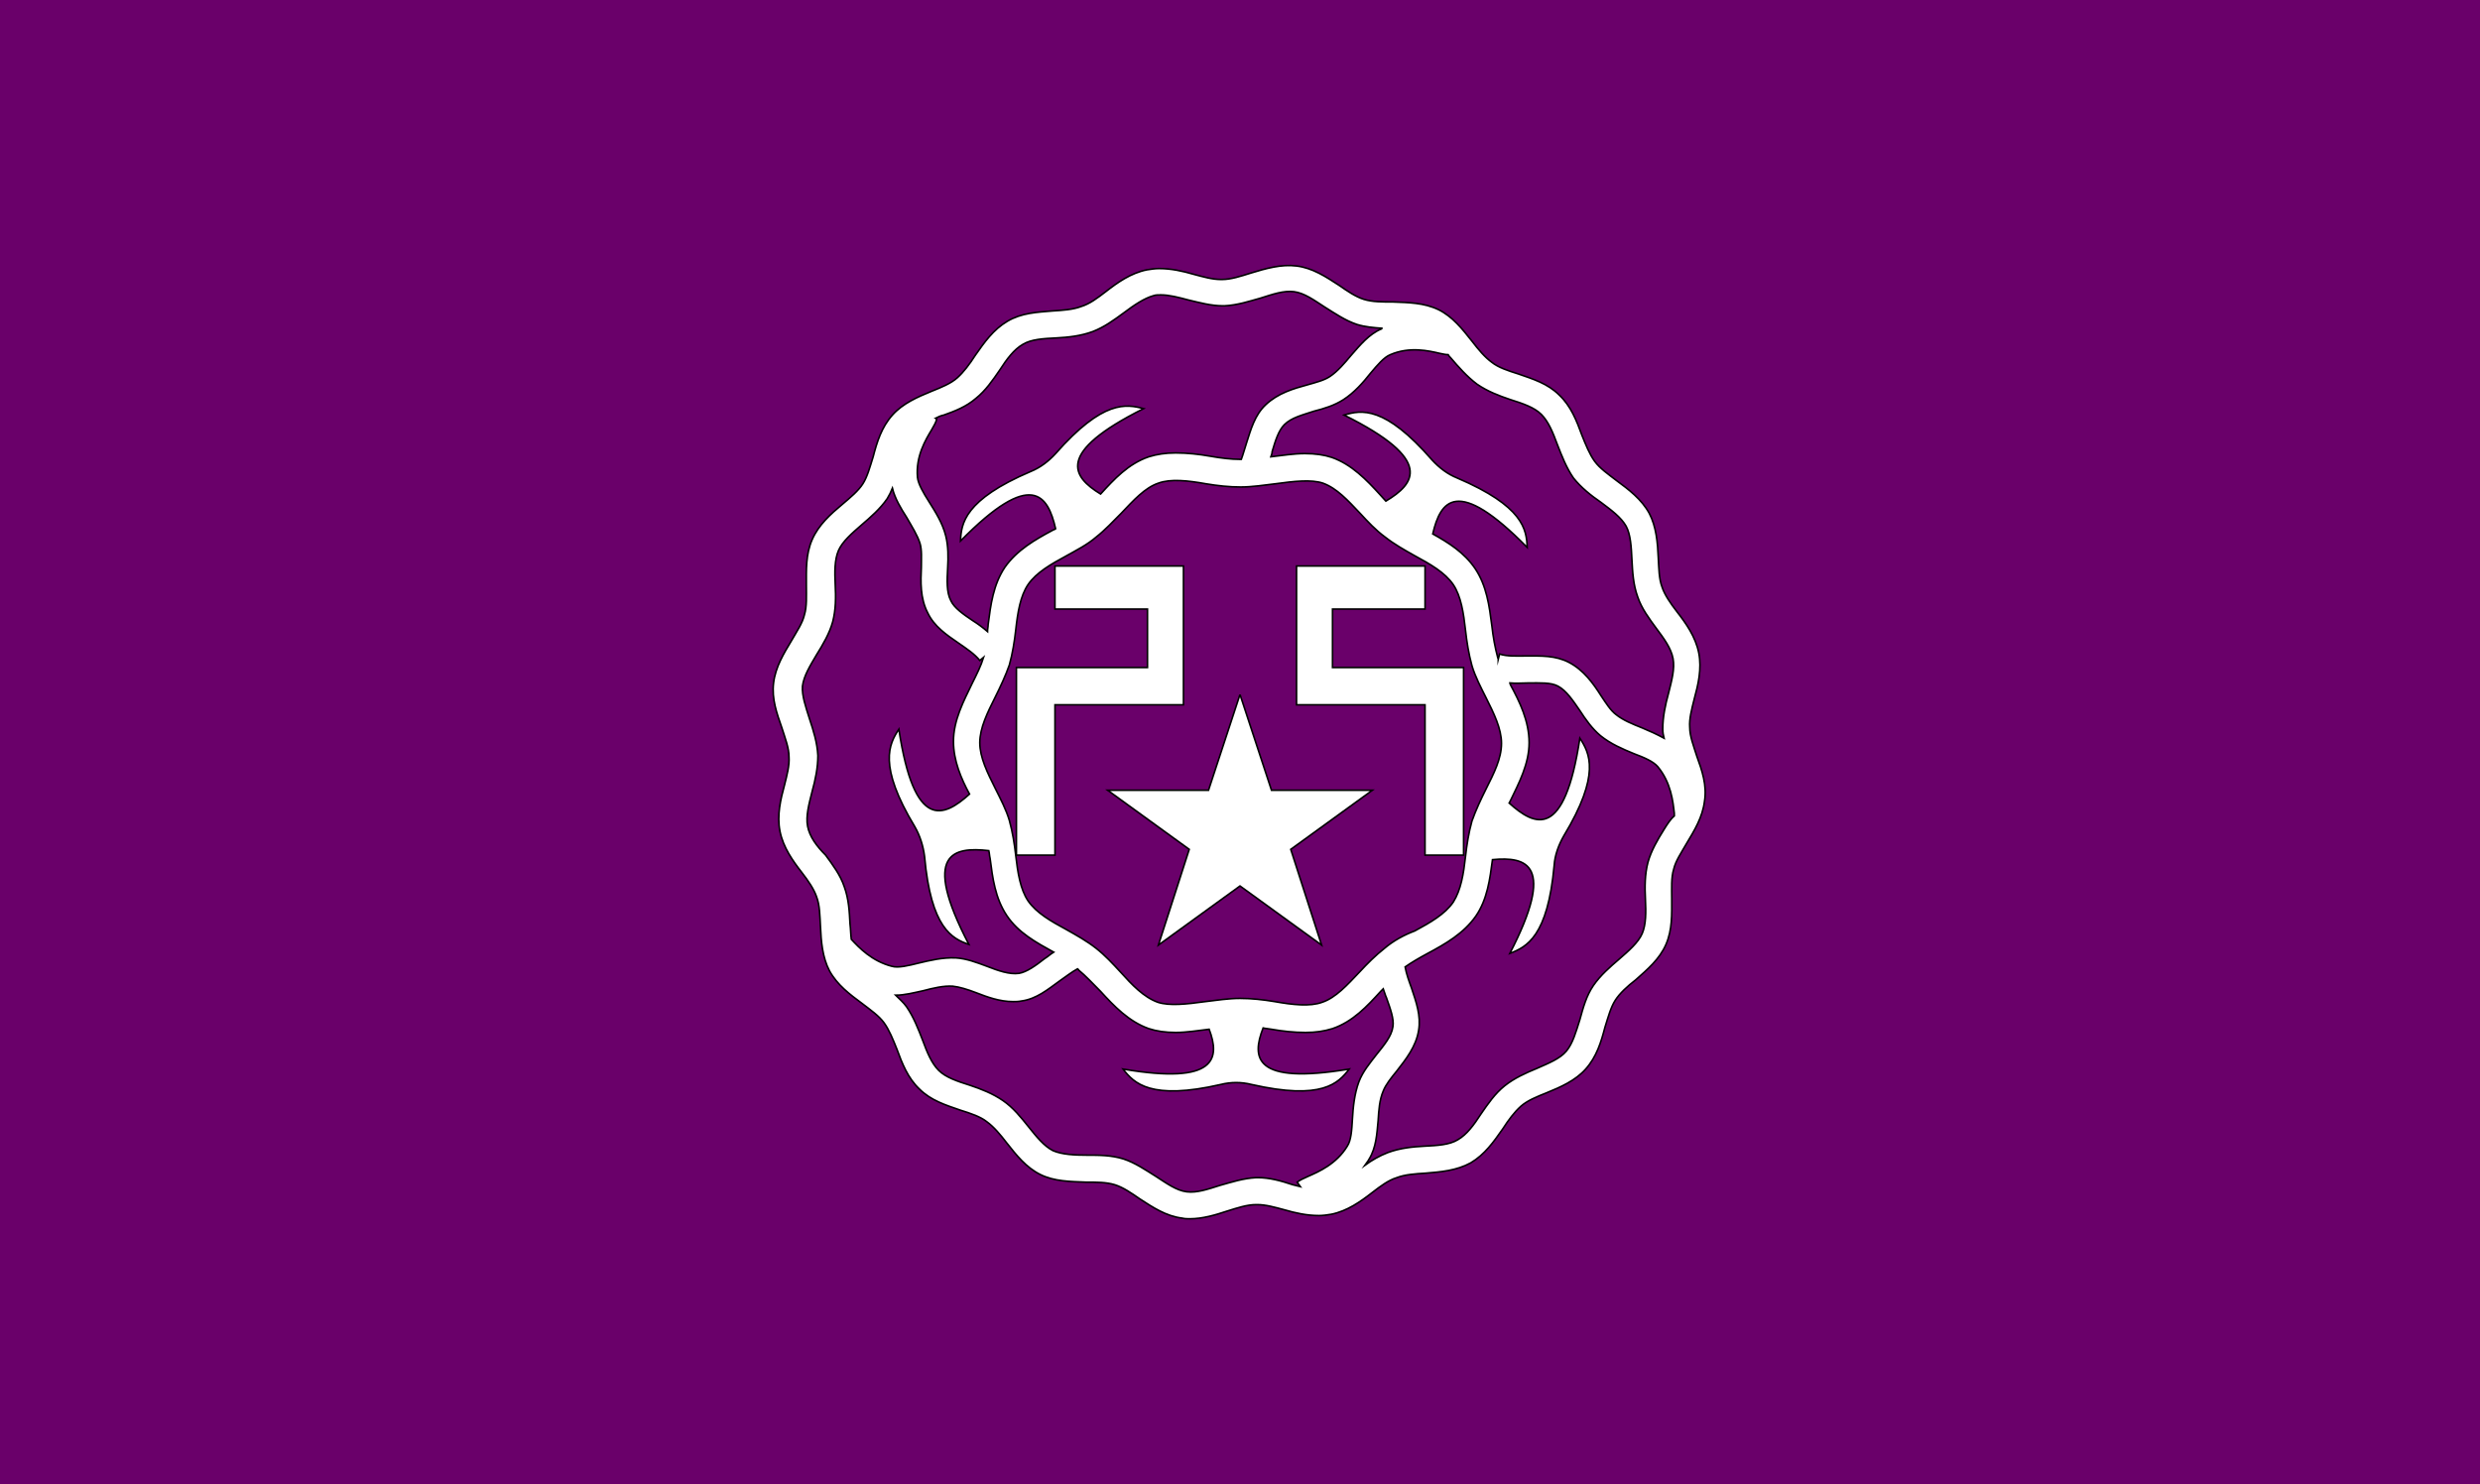 <?xml version="1.0"?>
<!-- Generator: Adobe Illustrator 18.0.0, SVG Export Plug-In . SVG Version: 6.00 Build 0)  -->
<svg
    xmlns="http://www.w3.org/2000/svg"
    xmlns:xlink="http://www.w3.org/1999/xlink"
    xmlns:svg="http://www.w3.org/2000/svg"
    xmlns:inkscape="http://www.inkscape.org/namespaces/inkscape"
    xmlns:sodipodi="http://sodipodi.sourceforge.net/DTD/sodipodi-0.dtd"
    xmlns:ns1="http://sozi.baierouge.fr"
    xmlns:dc="http://purl.org/dc/elements/1.1/"
    xmlns:cc="http://web.resource.org/cc/"
    xmlns:rdf="http://www.w3.org/1999/02/22-rdf-syntax-ns#"
    version="1.1"
    id="Layer_2"
    x="0px"
    y="0px"
    viewBox="0 0 386 231"
    style="enable-background:new 0 0 386 231;"
    xml:space="preserve"
  >
<style
      type="text/css"
    >
	.st0{fill:#6A006A;}
	.st1{fill:#FFFFFF;stroke:#000000;stroke-width:0.25;stroke-miterlimit:10;}
</style
  >
<rect
      class="st0"
      width="386"
      height="231"
  />
<g
    >
	<polyline
        class="st1"
        points="193,108.1 197.9,123 213.6,123 200.9,132.2 205.7,147.1 193,137.9 180.3,147.1 185.1,132.2    172.4,123 188.1,123 193,108.1  "
    />
	<g
      >
		<polygon
          class="st1"
          points="164.2,88.1 164.2,94.8 178.6,94.8 178.6,103.9 158.2,103.9 158.2,133.1 164.2,133.1 164.2,109.7     184.2,109.7 184.2,88.1   "
      />
		<polygon
          class="st1"
          points="221.8,88.1 221.8,94.8 207.4,94.8 207.4,103.9 227.8,103.9 227.8,133.1 221.8,133.1 221.8,109.7     201.8,109.7 201.8,88.1   "
      />
	</g
    >
	<path
        class="st1"
        d="M264.1,117.7c-0.5-1.6-1.1-3.1-1.1-4.5c-0.1-1.3,0.3-2.8,0.7-4.4c0.6-2.2,1.2-4.7,0.7-7.2   c-0.5-2.5-2-4.6-3.4-6.4c-1-1.3-1.9-2.6-2.3-3.8c-0.5-1.3-0.5-2.9-0.6-4.6c-0.1-2.3-0.3-4.8-1.4-6.9c-1.2-2.2-3.2-3.7-5.1-5.1   c-1.3-1-2.6-1.9-3.4-3c-0.8-1.1-1.4-2.6-2-4.1c-0.8-2.2-1.7-4.5-3.5-6.2c-1.8-1.8-4.1-2.5-6.4-3.3c-1.6-0.5-3.1-1-4.1-1.8   c-1.1-0.8-2.1-2-3.1-3.3c-1.5-1.9-3-3.8-5.2-4.9c-2.3-1.1-4.7-1.1-7.1-1.2c-1.7,0-3.2,0-4.5-0.4c-1.3-0.4-2.6-1.3-3.9-2.2   c-2-1.3-4.1-2.7-6.6-3c-2.4-0.3-4.8,0.4-7.1,1.1c-1.6,0.5-3.1,1-4.5,1l-0.2,0c-1.3,0-2.7-0.4-4.2-0.8c-1.7-0.5-3.5-0.9-5.4-0.9   c-0.6,0-1.3,0.1-1.9,0.2c-2.5,0.5-4.6,2-6.4,3.4c-1.3,1-2.5,1.9-3.8,2.3c-1.3,0.5-2.9,0.6-4.5,0.7c-2.4,0.2-4.8,0.3-7,1.6   c-2.2,1.3-3.6,3.3-5,5.3c-0.9,1.4-1.8,2.6-2.8,3.5c-1,0.9-2.5,1.5-4,2.1c-2.2,0.9-4.5,1.9-6.1,3.7c-1.7,1.9-2.4,4.2-3,6.5   c-0.5,1.6-0.9,3.1-1.6,4.2c-0.7,1.1-1.9,2.1-3.2,3.2c-1.8,1.5-3.7,3.2-4.7,5.5c-1,2.3-0.9,4.7-0.9,7.1c0,1.7,0.1,3.3-0.3,4.6   c-0.3,1.3-1.2,2.6-2,4c-1.2,2-2.5,4.1-2.8,6.6c-0.3,2.5,0.5,4.7,1.3,7c0.5,1.6,1.1,3.1,1.1,4.5c0.1,1.3-0.3,2.8-0.7,4.4   c-0.6,2.2-1.2,4.7-0.7,7.2c0.5,2.5,2,4.6,3.4,6.4c1,1.3,1.9,2.6,2.3,3.8c0.5,1.3,0.5,2.9,0.6,4.6c0.1,2.3,0.3,4.8,1.4,6.9   c1.2,2.2,3.2,3.7,5.1,5.1c1.3,1,2.6,1.9,3.4,3c0.8,1.1,1.4,2.6,2,4.1c0.8,2.2,1.7,4.5,3.5,6.2c1.8,1.8,4.1,2.5,6.4,3.3   c1.6,0.5,3.1,1,4.1,1.8c1.1,0.8,2.1,2,3.1,3.3c1.5,1.9,3,3.8,5.2,4.9c2.2,1.1,4.7,1.1,7.1,1.2c1.7,0,3.2,0,4.5,0.4   c1.3,0.4,2.6,1.3,3.9,2.2c2,1.3,4.1,2.7,6.6,3c0.4,0.1,0.8,0.1,1.2,0.1c2,0,4-0.6,5.8-1.2c1.6-0.5,3.1-1,4.5-1l0.2,0   c1.3,0,2.7,0.4,4.2,0.8c1.7,0.5,3.5,0.9,5.4,0.9c0.6,0,1.3-0.1,1.9-0.2c2.5-0.5,4.6-2,6.4-3.4c1.3-1,2.5-1.9,3.8-2.3   c1.3-0.5,2.9-0.6,4.5-0.7c2.4-0.2,4.8-0.4,7-1.6c2.2-1.3,3.6-3.3,5-5.3c0.9-1.4,1.8-2.6,2.8-3.5c1-0.9,2.5-1.5,4-2.1   c2.2-0.9,4.5-1.9,6.1-3.7c1.7-1.9,2.4-4.2,3-6.5c0.5-1.6,0.9-3.1,1.6-4.2c0.7-1.1,1.9-2.2,3.2-3.2c1.8-1.6,3.7-3.2,4.7-5.5   c1-2.3,0.9-4.7,0.9-7.1c0-1.7-0.1-3.3,0.3-4.6c0.3-1.3,1.2-2.6,2-4c1.2-2,2.5-4.1,2.8-6.6C265.7,122.2,264.9,119.9,264.1,117.7z    M229.9,59.8c1.6,1.1,3.4,1.8,5.2,2.4c1.9,0.6,3.7,1.2,4.8,2.3c1.1,1.1,1.8,2.8,2.5,4.7c0.7,1.8,1.4,3.6,2.5,5.2   c1.2,1.5,2.7,2.7,4.3,3.8c1.6,1.2,3.1,2.3,3.9,3.7c0.7,1.3,0.8,3.2,0.9,5.2c0.1,1.9,0.2,3.9,0.9,5.8c0.6,1.8,1.8,3.4,2.9,4.9   c1.2,1.6,2.3,3.1,2.6,4.7c0.3,1.6-0.2,3.4-0.7,5.4c-0.5,1.8-0.9,3.7-0.9,5.6c0,0.5,0.1,1,0.2,1.4c-1.1-0.6-2.2-1.1-3.4-1.6   c-1.5-0.6-3-1.2-4.1-2.1c-0.8-0.6-1.5-1.7-2.3-2.9c-1.2-1.9-2.7-4-5-5.2c-2.1-1.1-4.4-1-6.6-1c-1.5,0-3,0.1-4.2-0.3l-0.2,0.8   c0-0.1-0.1-0.2-0.1-0.3c-0.4-1.5-0.7-3.1-0.9-4.9c-0.4-3.1-0.8-6.2-2.6-8.9c-1.7-2.5-4.1-4-6.6-5.4c1.2-5.1,3.7-9.1,14.7,2.1   c-0.1-2.8-0.6-6.4-10.9-10.8c-1.5-0.6-2.8-1.6-3.9-2.8c-7.4-8.5-11-7.8-13.7-7c14.1,7,11,10.7,6.5,13.4c-0.3-0.3-0.6-0.7-0.9-1   c-2.1-2.3-4.4-4.7-7.5-5.8c-1.2-0.4-2.6-0.6-4.2-0.6c-1.8,0-3.5,0.3-5.3,0.5c0,0,0,0,0,0c0.1-0.3,0.2-0.5,0.2-0.8   c0.5-1.7,1-3.3,1.9-4.2c1.1-1.1,2.8-1.5,4.6-2.1c1.6-0.4,3.2-0.9,4.6-1.8c1.7-1.1,3.1-2.7,4.2-4.1c1.1-1.3,2.1-2.5,3.1-2.9   c3-1.3,6-0.6,7.7-0.2c0.5,0.1,0.9,0.2,1.3,0.2c0.1,0.2,0.3,0.4,0.4,0.5C227,57.1,228.3,58.6,229.9,59.8z M215.5,147.6   c-1.4,1.1-2.7,2.4-3.9,3.7c-1.9,2-3.7,4-5.8,4.7c-1.9,0.7-4.6,0.4-7.4-0.1c-1.8-0.3-3.6-0.5-5.4-0.5s-3.7,0.3-5.4,0.5   c-2.9,0.4-5.6,0.7-7.4,0.1c-2.2-0.8-4-2.7-5.8-4.7c-1.2-1.3-2.4-2.6-3.8-3.7c-1.4-1.1-3-2-4.6-2.9c-2.4-1.3-4.7-2.6-6-4.5   c-1.2-1.8-1.6-4.4-1.9-7c-0.2-1.8-0.5-3.7-1-5.5c-0.5-1.7-1.4-3.4-2.2-5c-1.2-2.4-2.4-4.8-2.4-7.1s1.2-4.7,2.4-7.1   c0.8-1.6,1.6-3.3,2.2-5c0.5-1.8,0.8-3.7,1-5.5c0.3-2.7,0.7-5.2,1.9-7c1.3-1.9,3.6-3.2,6-4.5c1.6-0.9,3.2-1.7,4.6-2.9   c1.4-1.1,2.7-2.5,3.9-3.7c1.9-2,3.7-4,5.8-4.7c1.9-0.7,4.6-0.4,7.4,0.1c1.8,0.3,3.6,0.5,5.4,0.5s3.7-0.3,5.4-0.5   c2.9-0.4,5.6-0.7,7.4-0.1c2.2,0.8,3.9,2.7,5.8,4.7c1.2,1.3,2.4,2.6,3.9,3.7c1.4,1.1,3,2,4.6,2.9c2.4,1.3,4.7,2.6,6,4.5   c1.2,1.8,1.6,4.4,1.9,7.1c0.2,1.8,0.5,3.7,1,5.5c0.5,1.7,1.4,3.4,2.2,5c1.2,2.4,2.4,4.8,2.4,7.1c0,2.4-1.2,4.7-2.4,7.1   c-0.8,1.6-1.6,3.3-2.2,5c-0.5,1.8-0.8,3.7-1,5.5c-0.3,2.7-0.7,5.2-1.9,7.1c-1.3,1.9-3.6,3.2-6,4.5   C218.6,145.5,216.9,146.4,215.5,147.6z M151.9,62c1.5-1.2,2.6-2.8,3.7-4.4c1.1-1.7,2.2-3.2,3.6-4c1.3-0.8,3.2-0.9,5.2-1   c1.9-0.1,3.8-0.3,5.7-1c1.8-0.7,3.3-1.8,4.8-2.9c1.6-1.2,3.2-2.3,4.7-2.7c0.3-0.1,0.7-0.1,1.1-0.1c1.3,0,2.8,0.4,4.3,0.8   c1.7,0.4,3.5,0.9,5.3,0.9l0.3,0c2-0.1,3.8-0.7,5.6-1.2c1.9-0.6,3.6-1.2,5.2-1c1.6,0.2,3.1,1.3,4.8,2.4c1.6,1,3.2,2.1,5,2.7   c1.3,0.4,2.6,0.5,4,0.6c-0.1,0-0.2,0-0.2,0.1c-1.9,0.8-3.3,2.5-4.7,4.1c-1,1.2-2.1,2.5-3.3,3.3c-0.9,0.6-2.1,0.9-3.5,1.3   c-2.2,0.6-4.6,1.3-6.5,3.1c-1.7,1.6-2.3,3.8-3,6c-0.3,0.9-0.5,1.7-0.8,2.5c0,0-0.1,0-0.1,0c-1.5,0-3.1-0.2-4.8-0.5   c-1.7-0.3-3.5-0.5-5.3-0.5c-1.6,0-2.9,0.2-4.2,0.6c-3.2,1.1-5.4,3.5-7.5,5.8c0,0,0,0,0,0c-4.4-2.7-7.1-6.4,6.7-13.3   c-2.7-0.7-6.3-1.4-13.7,7c-1.1,1.2-2.4,2.2-3.9,2.8c-10.3,4.4-10.8,8.1-10.9,10.8c11.1-11.3,13.6-7.1,14.8-1.9   c-0.1,0.1-0.2,0.1-0.4,0.2c-2.8,1.5-5.6,3.1-7.5,5.8c-1.8,2.7-2.2,5.8-2.6,8.9c0,0.4-0.1,0.7-0.1,1.1c-0.7-0.6-1.5-1.2-2.3-1.7   c-1.5-1-2.9-2-3.4-3.1c-0.7-1.3-0.6-3.2-0.5-5.1c0.1-1.7,0.1-3.4-0.3-5c-0.5-2-1.6-3.7-2.6-5.3c-0.9-1.4-1.7-2.8-1.8-3.8   c-0.3-3.3,1.3-5.9,2.2-7.4c0.4-0.7,0.7-1.2,0.8-1.7l-0.2-0.1c0.4-0.2,0.8-0.4,1.3-0.5C148.6,64,150.4,63.3,151.9,62z M125.7,128.6   c-0.3-1.6,0.2-3.4,0.7-5.4c0.5-1.8,0.9-3.7,0.9-5.6c-0.1-2-0.7-3.9-1.3-5.7c-0.6-1.9-1.2-3.6-1.1-5.1c0.2-1.6,1.2-3.2,2.2-4.9   c1-1.6,2-3.3,2.5-5.1c0.5-1.9,0.5-3.9,0.4-5.8c-0.1-2-0.1-3.9,0.5-5.3c0.6-1.4,2.1-2.7,3.6-4c1.4-1.2,2.9-2.5,4-4.1   c0.3-0.5,0.6-1.1,0.8-1.6c0.4,1.6,1.3,3.1,2.2,4.5c0.8,1.4,1.7,2.8,2.1,4.1c0.3,1,0.2,2.3,0.2,3.7c-0.1,2.2-0.2,4.8,1,7.1   c1,2.1,2.9,3.4,4.8,4.7c1.3,0.9,2.5,1.7,3.3,2.7l0.6-0.5c-0.4,1.3-1.1,2.7-1.8,4.1c-1.3,2.7-2.9,5.7-2.9,9c0,3,1.2,5.8,2.5,8.2   c-4,3.6-8.6,5.8-11-10.1c-1.5,2.3-3.3,5.6,2.5,15.2c0.8,1.4,1.3,3,1.5,4.6c1,11.2,4.3,12.8,6.9,13.7c-7.5-14.4-2.3-15.2,3.1-14.6   c0.1,0.4,0.1,0.8,0.2,1.2c0.4,3.1,0.8,6.2,2.6,8.9c1.8,2.7,4.6,4.2,7.3,5.7c-0.5,0.3-0.9,0.7-1.4,1c-1.4,1.1-2.8,2.1-4,2.3   c-1.5,0.2-3.2-0.4-5-1.1c-1.6-0.6-3.2-1.2-4.8-1.3c-2.1-0.1-4.1,0.4-5.8,0.8c-1.6,0.4-3.2,0.8-4.2,0.5c-3.1-0.8-5.1-2.9-6.3-4.2   c-0.1-0.8-0.1-1.6-0.2-2.4c-0.1-1.9-0.2-3.9-0.9-5.8c-0.6-1.8-1.8-3.4-2.9-4.9C127.1,131.7,126,130.2,125.7,128.6z M195.8,183.3   l-0.3,0c-2,0.1-3.8,0.7-5.6,1.2c-1.9,0.6-3.6,1.2-5.2,1c-1.6-0.2-3.1-1.3-4.8-2.4c-1.6-1-3.2-2.1-5-2.7c-1.9-0.6-3.8-0.6-5.7-0.6   c-2,0-3.9-0.1-5.3-0.7c-1.4-0.7-2.6-2.2-3.8-3.7c-1.2-1.5-2.4-3-4-4.1c-1.6-1.1-3.4-1.8-5.2-2.4c-1.9-0.6-3.7-1.2-4.8-2.3   c-1.1-1.1-1.8-2.8-2.5-4.7c-0.7-1.8-1.4-3.6-2.5-5.2c-0.5-0.7-1.1-1.2-1.7-1.8c1.4,0,2.9-0.4,4.3-0.7c1.5-0.4,3.2-0.8,4.6-0.7   c1,0.1,2.3,0.5,3.6,1c1.8,0.7,3.7,1.4,5.8,1.4c0.4,0,0.8,0,1.3-0.1c2.3-0.3,4.1-1.8,5.9-3.1c1-0.7,1.9-1.4,2.8-1.9   c0.1,0.1,0.2,0.1,0.2,0.2c1.1,0.9,2.2,2.1,3.4,3.3c2.1,2.3,4.4,4.7,7.5,5.8c1.2,0.4,2.6,0.6,4.2,0.6c1.7,0,3.5-0.3,5.2-0.5   c1.7,4.5,1.2,8.7-13.4,6.2c1.7,2.2,4.3,4.9,15.2,2.4c1.6-0.4,3.2-0.4,4.8,0c11,2.5,13.5-0.2,15.2-2.4c-14.9,2.5-15.2-1.8-13.4-6.4   c0.4,0.1,0.8,0.1,1.3,0.2c1.7,0.3,3.5,0.5,5.3,0.5c1.6,0,2.9-0.2,4.2-0.6c3.2-1.1,5.4-3.5,7.5-5.8c0.1-0.1,0.3-0.3,0.4-0.4   c0.2,0.5,0.3,1,0.5,1.4c0.6,1.7,1.2,3.3,1,4.5c-0.2,1.5-1.4,2.9-2.6,4.4c-1,1.3-2.1,2.6-2.7,4.2c-0.7,1.9-0.9,4-1,5.8   c-0.1,1.7-0.2,3.3-0.8,4.2c-1.7,2.8-4.5,4-6.1,4.7c-0.7,0.3-1.3,0.6-1.7,0.9l0.5,0.7c-0.4-0.1-0.8-0.2-1.2-0.3   C199.4,183.8,197.6,183.3,195.8,183.3z M259,129.1c-1,1.6-2,3.3-2.5,5.1c-0.5,1.9-0.5,3.9-0.4,5.8c0.1,2,0.1,3.9-0.5,5.3   c-0.6,1.4-2.1,2.7-3.6,4c-1.4,1.2-2.9,2.5-4,4.1c-1.1,1.6-1.6,3.5-2.1,5.3c-0.6,1.9-1.1,3.7-2.1,4.9c-1,1.2-2.8,1.9-4.6,2.7   c-1.7,0.7-3.5,1.5-5,2.7c-1.5,1.2-2.6,2.8-3.7,4.4c-1.1,1.7-2.2,3.2-3.6,4c-1.3,0.8-3.2,0.9-5.2,1c-1.9,0.1-3.8,0.3-5.7,1   c-1.3,0.5-2.5,1.2-3.6,2c0.2-0.3,0.5-0.6,0.7-1c1.1-1.8,1.2-3.9,1.4-6c0.1-1.6,0.2-3.2,0.8-4.6c0.4-1,1.2-2,2.1-3.1   c1.4-1.8,3-3.8,3.4-6.3c0.4-2.3-0.4-4.5-1.1-6.6c-0.4-1.1-0.8-2.2-1-3.3c1-0.7,2.2-1.4,3.5-2.1c2.8-1.5,5.6-3.1,7.5-5.8   c1.8-2.6,2.2-5.8,2.6-8.8c5.3-0.5,9.9,0.7,2.7,14.6c2.6-1,5.9-2.6,6.9-13.7c0.1-1.6,0.7-3.2,1.5-4.6c5.8-9.6,4-12.9,2.5-15.2   c-2.4,15.9-7,13.7-11,10.1c0.1-0.1,0.1-0.3,0.2-0.4c1.3-2.7,2.9-5.7,2.9-9c0-3.4-1.5-6.4-2.9-9c0-0.1-0.1-0.2-0.1-0.3   c1,0.1,1.9,0,2.9,0c1.8,0,3.5-0.1,4.6,0.5c1.3,0.7,2.3,2.2,3.4,3.8c0.9,1.4,1.9,2.8,3.2,3.9c1.6,1.3,3.5,2.1,5.2,2.8   c1.6,0.6,3,1.2,3.7,2c2.1,2.5,2.4,5.5,2.6,7.3c0,0.1,0,0.3,0,0.4C260,127.5,259.5,128.3,259,129.1z"
    />
</g
  >
</svg
>
